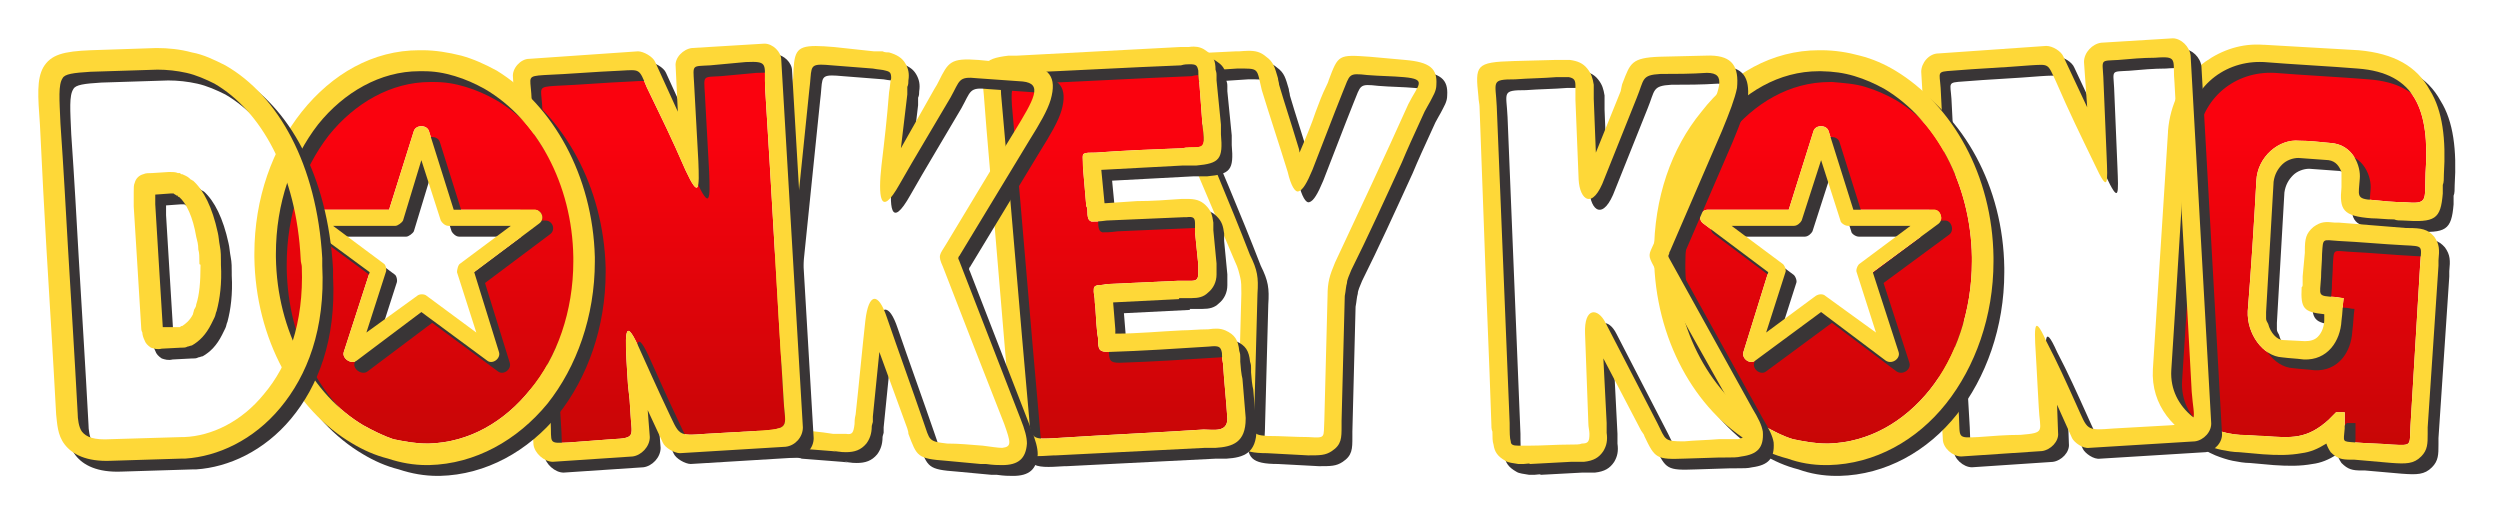 <?xml version="1.0" encoding="UTF-8" standalone="no"?>
<svg xmlns:rdf="http://www.w3.org/1999/02/22-rdf-syntax-ns#" xmlns="http://www.w3.org/2000/svg" height="191.109" width="925.395" version="1.1" xmlns:cc="http://creativecommons.org/ns#" xmlns:xlink="http://www.w3.org/1999/xlink" xmlns:dc="http://purl.org/dc/elements/1.1/">
 <defs>
  <linearGradient id="m">
   <stop stop-color="#fa020e" offset="0"/>
   <stop stop-color="#c60606" offset="1"/>
  </linearGradient>
  <linearGradient id="a" y2="828.568" xlink:href="#m" gradientUnits="userSpaceOnUse" x2="620.073" gradientTransform="matrix(4.478 0 0 4.478 -2326.77 -3542.61)" y1="802.304" x1="620.073"/>
  <filter id="l">
   <feGaussianBlur stdDeviation="2.622"/>
  </filter>
  <filter id="k">
   <feGaussianBlur stdDeviation="2.622"/>
  </filter>
  <filter id="j">
   <feGaussianBlur stdDeviation="2.622"/>
  </filter>
  <filter id="i">
   <feGaussianBlur stdDeviation="2.622"/>
  </filter>
  <filter id="h">
   <feGaussianBlur stdDeviation="2.622"/>
  </filter>
  <filter id="g">
   <feGaussianBlur stdDeviation="2.622"/>
  </filter>
  <filter id="f">
   <feGaussianBlur stdDeviation="2.622"/>
  </filter>
  <filter id="e">
   <feGaussianBlur stdDeviation="2.622"/>
  </filter>
  <filter id="d">
   <feGaussianBlur stdDeviation="2.622"/>
  </filter>
  <filter id="c">
   <feGaussianBlur stdDeviation="2.622"/>
  </filter>
 </defs>
 <g fill-rule="evenodd">
  <path d="m809.288 49.307c0.795-16.751 13.962-27.122 28.718-26.325 9.567 0.798 25.124 1.594 34.697 2.393 21.536 1.594 26.72 15.557 25.13 38.688-0.403 10.37 1.192 11.564-7.977 10.77-3.991 0-7.58-0.4-11.571-0.798-6.382-0.398-5.184-1.597-4.781-7.977 0.398-4.389-2.396-12.764-11.168-13.165-3.986-0.398-7.58-0.798-11.168-0.798-7.58-0.796-15.557 5.986-15.955 14.761-0.795 14.756-1.993 33.499-3.191 48.26-0.398 8.375 5.581 16.75 12.764 17.15 3.191 0.398 4.786 0.398 7.977 0.796 8.772 0.398 13.559-6.781 13.962-14.358 0.398-2.793 0.398-5.583 0.795-8.375-1.198 0-2.396-0.4-3.191-0.4-6.779-0.398-5.581-0.398-5.184-7.179 0-2.791 0.398-5.981 0.398-8.773 0.398-5.983 0-5.185 5.984-4.785 8.375 0.4 16.352 1.196 24.329 1.597 7.574 0.396 6.376 0 5.979 7.179-1.198 19.939-2.39 39.882-3.588 59.823-0.398 7.181 0.801 7.181-6.779 6.783-4.389-0.4-8.778-0.4-13.564-0.798-5.178-0.398-4.383 0-3.986-5.187v-5.983h-3.191c-0.8 0.798-1.993 1.995-2.788 2.793-7.977 7.179-13.564 6.779-23.932 5.983-2.793 0-5.581-0.4-8.778-0.4-12.764-0.796-26.322-9.571-25.522-23.93 1.987-30.31 3.588-57.833 5.581-87.744" fill="url(#a)"/>
  <path d="m462.691 94.374c-7.578-19.541-15.953-39.086-24.33-58.632-3.189-8.375-6.379-9.171 3.591-9.571 5.184 0 10.369-0.398 15.957-0.796 8.373 0 7.177-0.398 9.169 7.977 2.793 9.171 5.986 18.742 9.572 30.313 1.199 5.183 2.795 7.578 3.991 7.177 1.594-0.398 3.19-3.191 5.183-7.977 4.389-11.168 7.177-18.745 11.168-28.717 2.793-6.781 1.999-7.179 9.175-6.381 4.786 0.398 9.175 0.398 13.559 0.796 8.772 0.798 5.184 2.795 1.595 9.974-8.772 19.543-18.345 39.884-27.123 58.631-1.993 4.785-2.788 7.177-2.788 12.362-0.398 15.156-0.801 30.713-1.198 45.868-0.398 6.779 0.801 6.779-5.984 6.381-4.784 0-9.968-0.398-15.155-0.398-6.381-0.4-4.785-1.596-4.785-8.378 0.4-14.754 0.798-29.512 1.196-44.271 0.4-5.983 0-8.773-2.792-14.358" fill="url(#a)"/>
  <path d="m465.875 22.812c-0.941 0.019-1.96 0.087-3.156 0.188h-1.219l-15.938 0.781c-9.972 0.398-13.156 1.604-13.156 8.781 0.398 1.997 1.179 3.578 2.375 5.969 0.398 1.196 1.196 2.397 1.594 3.594v0.406l24.75 58.25c1.196 2.395 1.571 4.372 1.969 5.969 0.398 1.596 0.406 3.179 0.406 5.969l-1.188 44.282c0 1.196-0.008 2.017-0.406 2.812v2.375c-0.4 7.179 1.187 9.562 11.156 9.562l15.156 0.812c4.389 0 6.391 0.002 8.781-1.594 3.594-2.39 3.594-4.801 3.594-9.188v-1.969l1.188-46.281c0.397-1.992 0.415-3.585 0.812-4.781 0-1.198 0.799-2.787 1.594-4.781 5.984-11.966 12.368-25.943 18.75-39.906 1.993-4.784 3.986-9.149 8.375-18.719 0.795-1.597 1.603-2.795 2-3.594 1.198-2.394 2.375-4.014 2.375-6.406 0.398-5.983-2.387-8.358-11.562-9.156l-13.155-1.187c-11.566-0.798-11.568-0.824-15.156 8.75 0 0-0.018 0.404-0.812 2-1.595 3.189-2.771 6.401-3.969 9.594-1.595 4.785-3.606 9.569-6 15.156 0-0.798-0.383-2.022-0.781-3.219-2.394-7.977-4.792-15.158-6.781-21.938 0-0.798-0.406-1.577-0.406-2.375-1.199-3.986-1.58-5.972-4.375-7.969-2.091-1.796-3.99-2.244-6.812-2.188zm-3.969 6.562c8.373 0 7.164-0.407 9.156 7.969 2.793 9.171 6.008 18.742 9.594 30.312 1.199 5.183 2.772 7.588 3.969 7.188 1.594-0.398 3.195-3.182 5.188-7.969 4.389-11.168 7.196-18.747 11.188-28.719 2.793-6.781 1.979-7.173 9.156-6.375 4.786 0.398 9.179 0.383 13.562 0.781 8.772 0.798 5.182 2.789 1.594 9.969-8.772 19.543-18.347 39.878-27.125 58.625-1.993 4.785-2.781 7.19-2.781 12.375-0.398 15.156-0.79 30.72-1.188 45.875-0.398 6.779 0.785 6.773-6 6.375-4.784 0-9.969-0.406-15.156-0.406-6.381-0.4-4.781-1.593-4.781-8.375 0.4-14.754 0.789-29.522 1.188-44.281 0.4-5.983 0.011-8.759-2.781-14.344-7.577-19.541-15.935-39.079-24.312-58.625-3.189-8.375-6.407-9.194 3.562-9.594 5.184 0 10.381-0.383 15.969-0.781z" filter="url(#h)" fill="#393536"/>
  <path fill="#fed838" d="m461.875 18.812c-0.941 0.019-1.96 0.087-3.156 0.188h-1.219l-15.938 0.781c-9.971 0.398-13.156 1.605-13.156 8.781 0.398 1.997 1.18 3.578 2.375 5.969 0.398 1.196 1.196 2.397 1.594 3.594v0.406l24.75 58.25c1.196 2.395 1.571 4.372 1.969 5.969 0.398 1.596 0.406 3.179 0.406 5.969l-1.188 44.281c0 1.196-0.008 2.017-0.406 2.812v2.376c-0.4 7.179 1.187 9.562 11.156 9.562l15.157 0.812c4.389 0 6.391 0.003 8.781-1.593 3.594-2.391 3.594-4.801 3.594-9.188v-1.969l1.187-46.281c0.397-1.992 0.415-3.585 0.813-4.781 0-1.198 0.799-2.787 1.594-4.781 5.984-11.966 12.368-25.944 18.75-39.906 1.992-4.784 3.986-9.149 8.374-18.719 0.795-1.597 1.603-2.796 2-3.594 1.198-2.394 2.376-4.014 2.376-6.406 0.397-5.983-2.388-8.358-11.563-9.156l-13.156-1.188c-11.566-0.798-11.568-0.824-15.157 8.75 0 0-0.017 0.404-0.812 2-1.595 3.189-2.771 6.401-3.969 9.594-1.595 4.785-3.605 9.569-6 15.156 0-0.798-0.383-2.022-0.781-3.219-2.394-7.977-4.792-15.158-6.781-21.937 0-0.798-0.407-1.577-0.407-2.375-1.198-3.986-1.58-5.973-4.374-7.969-2.091-1.796-3.99-2.244-6.813-2.188zm-3.969 6.562c8.373 0 7.165-0.407 9.156 7.969 2.793 9.171 6.008 18.742 9.594 30.312 1.199 5.183 2.773 7.588 3.969 7.188 1.594-0.398 3.195-3.182 5.187-7.969 4.389-11.168 7.197-18.747 11.188-28.719 2.793-6.781 1.979-7.173 9.156-6.375 4.787 0.398 9.179 0.383 13.563 0.781 8.772 0.798 5.182 2.789 1.593 9.969-8.772 19.543-18.347 39.878-27.124 58.625-1.993 4.785-2.782 7.19-2.782 12.375-0.397 15.157-0.79 30.721-1.187 45.875-0.398 6.779 0.785 6.773-6 6.375-4.784 0-9.969-0.406-15.157-0.406-6.38-0.4-4.781-1.593-4.781-8.375 0.401-14.754 0.79-29.522 1.188-44.281 0.4-5.983 0.011-8.759-2.781-14.344-7.578-19.541-15.936-39.079-24.313-58.625-3.189-8.375-6.407-9.194 3.563-9.594 5.184 0 10.381-0.383 15.968-0.781z"/>
  <path d="m376.942 26.969c-6.384 0.398-6.782 0.398-6.384 7.977 3.591 39.887 6.782 79.769 10.37 119.653 0.4 8.375 1.996 7.977 9.576 7.577 18.345-1.196 36.692-1.992 55.037-3.188 3.593 0 8.776 1.196 8.776-3.986-0.4-6.784-1.196-13.562-1.597-20.344-0.398-1.995-0.398-3.19-0.398-3.989-0.398-2.395-1.196-2.793-4.785-2.395-12.364 0.798-24.73 1.599-37.092 1.997-3.591 0-3.989-0.801-3.989-4.789 0-0.796-0.399-1.992-0.399-3.188-0.4-3.591-0.4-7.179-0.798-10.37 0-1.996-0.4-3.193-0.4-3.989 0-1.594 0-1.994 1.598-2.392 0.398 0 1.594 0 3.189-0.398 8.776-0.4 17.551-0.801 26.324-1.201h4.787c1.994 0 2.792-0.398 2.792-2.792v-3.186c-0.4-3.991-0.798-7.98-1.196-11.968v-3.19c0-1.992-0.4-2.791-3.193-2.393h-1.196c-9.572 0.4-19.143 0.798-28.319 1.196-2.791 0.4-4.387 0.4-5.583 0.4-1.196-0.4-1.596-1.196-1.596-4.789 0-0.398-0.398-0.798-0.398-1.196-0.398-4.784-0.798-9.171-1.196-13.958 0-3.588-0.398-4.785 0.398-5.185 0.798-0.398 1.994-0.398 4.387-0.398 10.372-0.798 21.139-1.198 31.909-1.596 1.994-0.4 3.591-0.4 4.787-0.4 3.588 0 3.588-1.196 2.79-7.577-0.398-5.583-0.798-11.171-1.196-16.353-0.398-1.997-0.398-3.193-0.398-4.389-0.4-1.992-0.798-2.39-3.19-2.39-0.798 0-1.996 0-3.193 0.398-20.339 0.798-40.282 1.992-60.223 2.791" fill="url(#a)"/>
  <path d="m445.906 21.25c-0.611-0.006-1.24 0.057-1.938 0.156h-2-1.188l-60.25 3.188h-0.781-2.406c-9.974 1.198-10.355 3.186-9.156 14.75 1.196 16.352 2.772 32.295 3.969 48.25 1.994 23.932 4.008 47.474 6 71.406 1.196 14.354 3.572 14.359 15.938 13.562h0.812l55.031-2.781h1.594 2.406c6.378-0.398 11.156-2.008 11.156-10.781v-0.406c-0.4-4.387-0.789-9.161-1.188-14.344 0-0.4-0.414-0.79-0.812-6.375v-1.594c0-0.798 0.023-1.21-0.375-2.406-0.397-3.991-1.595-5.998-5.188-7.594-1.995-0.796-3.611-0.773-6.406-0.375h-0.375c-3.19 0-6.395 0.375-9.188 0.375-8.377 0.4-16.744 1.219-24.719 1.219v-1.594l-0.812-9.969 24.344-1.219c0.398-0.398 0 0.023 0-0.375h3.188 1.594c2.392 0 4.373-0.406 5.969-2 1.997-1.594 3.188-3.989 3.188-6.781v-2-2l-1.188-12.375v-1.969-0.812c-0.4-2.793-0.785-4.38-2.781-6.375-1.995-1.992-3.994-2.406-7.188-2.406h-0.781-0.812c-5.583 0.398-11.165 0.812-16.75 0.812l-11.562 0.781h-0.406l-1.188-12.344 29.906-1.594h0.406 1.594 3.188c8.773-0.8 9.984-2.391 9.188-11.562v-2.812-0.781l-1.625-16.375v-1.969c0-0.4 0.021-0.804-0.375-2 0-3.19-0.793-5.185-3.188-6.781-1.496-1.197-3.012-1.731-4.844-1.75zm-1.562 6.531c2.392 0 2.818 0.383 3.219 2.375 0 1.196-0.023 2.409 0.375 4.406 0.398 5.182 0.821 10.761 1.219 16.344 0.798 6.381 0.776 7.594-2.812 7.594-1.196 0-2.787-0.025-4.781 0.375-10.77 0.398-21.535 0.827-31.906 1.625-2.393 0-3.577-0.023-4.375 0.375-0.796 0.4-0.406 1.599-0.406 5.188 0.398 4.787 0.789 9.185 1.188 13.969 0 0.398 0.406 0.789 0.406 1.188 0 3.593 0.397 4.381 1.594 4.781 1.196 0 2.803 0.025 5.594-0.375 9.175-0.398 18.741-0.818 28.312-1.219h1.188c2.793-0.398 3.188 0.414 3.188 2.406v3.188c0.397 3.989 0.818 7.978 1.219 11.969v3.188c0 2.395-0.818 2.781-2.812 2.781h-4.781c-8.773 0.4-17.537 0.818-26.312 1.219-1.594 0.398-2.789 0.375-3.188 0.375-1.598 0.398-1.625 0.812-1.625 2.406 0 0.796 0.406 2.004 0.406 4 0.398 3.191 0.412 6.753 0.812 10.344 0 1.196 0.406 2.391 0.406 3.188 0 3.989 0.378 4.812 3.969 4.812 12.362-0.398 24.73-1.202 37.094-2 3.588-0.398 4.383-0.02 4.781 2.375 0 0.798 0.008 2.005 0.406 4 0.4 6.781 1.193 13.56 1.594 20.344 0 5.182-5.188 4-8.781 4-18.345 1.196-36.686 1.991-55.031 3.188-7.579 0.4-9.162 0.782-9.562-7.594-3.588-39.884-6.784-79.77-10.375-119.656-0.398-7.579-0.009-7.571 6.375-7.969 19.941-0.798 39.88-1.983 60.219-2.781 1.196-0.398 2.389-0.406 3.188-0.406z" filter="url(#g)" fill="#393536"/>
  <path fill="#fed838" d="m441.906 17.25c-0.61-0.006-1.24 0.057-1.937 0.156h-2-1.188l-60.25 3.188h-0.781-2.406c-9.974 1.198-10.355 3.186-9.156 14.75 1.196 16.352 2.772 32.295 3.968 48.25 1.994 23.932 4.008 47.474 6 71.406 1.197 14.354 3.572 14.359 15.938 13.562h0.812l55.032-2.781h1.593 2.407c6.378-0.398 11.156-2.008 11.156-10.781v-0.406c-0.4-4.387-0.79-9.161-1.188-14.344 0-0.4-0.414-0.79-0.812-6.375v-1.594c0-0.797 0.023-1.21-0.375-2.406-0.398-3.991-1.595-5.998-5.188-7.594-1.994-0.796-3.611-0.773-6.406-0.375h-0.375c-3.19 0-6.395 0.375-9.188 0.375-8.377 0.401-16.743 1.219-24.718 1.219v-1.594l-0.813-9.968 24.344-1.219c0.398-0.398 0 0.023 0-0.375h3.187 1.594c2.392 0 4.373-0.406 5.969-2 1.997-1.594 3.187-3.989 3.187-6.782v-2-2l-1.187-12.375v-1.969-0.813c-0.4-2.793-0.785-4.38-2.781-6.375-1.995-1.992-3.995-2.406-7.188-2.406h-0.781-0.813c-5.582 0.398-11.164 0.812-16.75 0.812l-11.562 0.781h-0.406l-1.188-12.344 29.906-1.594h0.407 1.593 3.188c8.773-0.8 9.984-2.391 9.188-11.562v-2.813-0.781l-1.626-16.375v-1.969c0-0.4 0.021-0.804-0.374-2 0-3.19-0.793-5.185-3.188-6.781-1.496-1.197-3.012-1.731-4.844-1.75zm-1.562 6.531c2.392 0 2.818 0.383 3.218 2.375 0 1.196-0.023 2.409 0.376 4.406 0.397 5.182 0.82 10.761 1.218 16.344 0.799 6.381 0.776 7.594-2.812 7.594-1.197 0-2.787-0.025-4.782 0.375-10.77 0.398-21.534 0.827-31.906 1.625-2.392 0-3.576-0.023-4.375 0.375-0.796 0.4-0.406 1.599-0.406 5.188 0.398 4.787 0.789 9.185 1.187 13.969 0 0.398 0.407 0.789 0.407 1.188 0 3.593 0.397 4.381 1.593 4.781 1.197 0 2.804 0.025 5.594-0.375 9.176-0.398 18.741-0.818 28.313-1.219h1.187c2.793-0.398 3.188 0.414 3.188 2.406v3.188c0.397 3.989 0.818 7.978 1.218 11.969v3.187c0 2.395-0.818 2.782-2.812 2.782h-4.781c-8.774 0.4-17.537 0.818-26.313 1.218-1.594 0.398-2.789 0.375-3.187 0.375-1.599 0.398-1.625 0.813-1.625 2.407 0 0.796 0.406 2.003 0.406 4 0.398 3.19 0.412 6.753 0.812 10.343 0 1.197 0.407 2.392 0.407 3.188 0 3.988 0.378 4.812 3.969 4.812 12.361-0.398 24.729-1.201 37.093-2 3.589-0.398 4.383-0.02 4.781 2.375 0 0.799 0.009 2.006 0.407 4 0.4 6.781 1.193 13.56 1.593 20.344 0 5.182-5.188 4-8.781 4-18.345 1.196-36.686 1.991-55.031 3.188-7.579 0.4-9.162 0.781-9.562-7.594-3.589-39.885-6.785-79.77-10.376-119.656-0.397-7.58-0.008-7.571 6.376-7.969 19.94-0.798 39.879-1.983 60.218-2.781 1.197-0.398 2.389-0.406 3.188-0.406z"/>
  <path d="m307.943 24.178c5.183 0.398 10.367 0.798 15.154 1.196 1.997 0.398 3.588 0.398 4.787 0.796 1.594 0.4 1.992 0.798 1.992 2.792-0.398 1.199-0.398 3.193-0.796 5.185-0.798 9.971-1.597 17.151-2.793 27.122-1.194 10.77-0.798 20.341 6.782 6.779 5.182-9.173 13.162-22.335 18.745-31.907 3.591-6.381 2.792-7.977 9.972-7.179 5.582 0.398 11.168 0.798 16.75 1.199 7.578 0.798 4.389 6.378-3.19 18.747-9.571 15.554-15.955 26.32-25.128 41.479-2.392 3.986-3.188 3.986-1.196 8.375 7.579 19.543 15.159 39.086 22.733 58.231 2.394 6.781 2.795 8.375-0.796 8.773-1.596 0-3.989-0.398-7.179-0.796-5.185-0.398-8.776-0.798-13.162-0.798-7.179-0.795-6.383-1.198-8.775-7.975-4.387-12.766-9.171-25.926-13.56-38.69-3.188-9.572-6.781-9.174-7.977 1.196-1.196 10.767-2.393 23.93-3.588 34.699-0.398 1.599-0.398 2.795-0.398 3.591-0.4 3.19-0.798 3.986-3.193 3.588h-4.785c-4.787-0.798-9.972-1.196-14.758-1.594-1.594 0-2.791 0-3.987-0.4-1.996 0-2.795-0.798-2.795-1.995 0-1.196 0.4-3.19 0.798-6.381 3.991-39.088 7.977-77.775 11.966-116.861 1.196-9.174-0.796-9.972 8.378-9.174" fill="url(#a)"/>
  <path d="m306.031 21.031c-7.812-0.014-8.114 2.538-8.438 11.938-0.4 1.199-0.406 2.804-0.406 4l-4.375 42.656c-2.795 24.727-5.21 49.053-8 73.781 0 1.196 0.023 1.992-0.375 3.188 0 1.995-0.403 3.216 0 4.812 0 2.79 1.17 4.37 3.562 5.969 1.194 1.196 2.816 1.602 4.812 2h1.969c3.188 0.398 1.204 0.406 2 0.406l15.156 1.188c6.779 0.798-1.993-0.398 1.594 0 1.596 0.4 2.795 0.406 3.594 0.406 3.193 0 5.57-0.795 7.562-3.188 1.196-1.596 2-3.614 2-6.406 0 0 0.01-0.397 0.406-1.594v-2l2.406-23.906 10.344 28.312c0.4 1.196 0.406 1.602 0.406 2 3.19 8.375 3.201 9.173 13.969 9.969l12.75 1.188h2c2.792 0.399 4.404 0.406 6 0.406 5.983 0 8.758-2.386 9.156-7.969 0-2.394-0.779-5.201-2.375-9.188l-22.749-58.625c-0.398-0.8-0.398-0.798 0-1.594 0.132-0.132 0.124-0.1 0.188-0.156-0.055 0.198 0.314-0.303 0-0.031 0.056-0.131 0.225-0.433 0.625-1.031l25.125-41.469c3.989-6.381 6.772-11.165 7.969-15.156 2.394-8.378-0.397-12.36-9.969-13.156l-16.75-1.594c-10.369-0.798-11.164 0.789-14.75 7.969-0.4 0.798-0.798 1.616-1.594 2.812l-12.375 21.906 2.375-19.938v-2.781c0.4-0.798 0.406-1.608 0.406-2.406 0.398-2.394 0.009-4.38-1.188-6.375-1.196-1.994-3.176-3.173-5.969-3.969-0.798 0-1.608-0.006-2.406-0.406h-3.187l-14.75-1.594c-2.692-0.224-4.916-0.372-6.719-0.375zm1.844 6.906c1.03-0.007 2.342 0.1 4.062 0.25 5.183 0.398 10.369 0.789 15.156 1.188 1.997 0.398 3.583 0.383 4.781 0.781 1.594 0.4 2 0.818 2 2.812-0.398 1.199-0.383 3.195-0.781 5.188-0.798 9.971-1.616 17.154-2.812 27.125-1.194 10.77-0.798 20.344 6.781 6.781 5.182-9.173 13.167-22.335 18.75-31.906 3.591-6.381 2.789-7.986 9.969-7.188 5.582 0.398 11.168 0.787 16.75 1.188 7.578 0.798 4.392 6.381-3.188 18.75-9.571 15.554-15.951 26.31-25.125 41.469-2.392 3.986-3.18 3.986-1.188 8.375 7.579 19.543 15.144 39.105 22.719 58.25 2.394 6.781 2.809 8.383-0.781 8.781-1.596 0-3.997-0.415-7.188-0.812-5.185-0.398-8.77-0.781-13.156-0.781-7.179-0.795-6.389-1.223-8.781-8-4.387-12.766-9.174-25.923-13.562-38.688-3.188-9.572-6.772-9.151-7.969 1.219-1.196 10.767-2.398 23.918-3.594 34.688-0.398 1.599-0.406 2.798-0.406 3.594-0.4 3.19-0.793 3.992-3.188 3.594h-4.781c-4.787-0.798-9.964-1.196-14.75-1.594-1.594 0-2.804-0.006-4-0.406-1.996 0-2.781-0.804-2.781-2 0-1.196 0.383-3.185 0.781-6.375 3.991-39.088 7.98-77.789 11.969-116.875 0.972-7.454-0.149-9.375 4.312-9.406z" filter="url(#c)" fill="#393536"/>
  <path fill="#fed838" d="m302.031 17.031c-7.812-0.014-8.114 2.539-8.437 11.938-0.401 1.198-0.406 2.804-0.406 4l-4.376 42.656c-2.795 24.727-5.209 49.053-8 73.781 0 1.197 0.024 1.992-0.374 3.188 0 1.994-0.403 3.216 0 4.812 0 2.79 1.169 4.37 3.562 5.969 1.194 1.196 2.816 1.602 4.812 2h1.969c3.188 0.398 1.204 0.406 2 0.406l15.157 1.188c6.778 0.798-1.994-0.398 1.593 0 1.596 0.4 2.796 0.406 3.594 0.406 3.193 0 5.57-0.795 7.563-3.187 1.196-1.597 2-3.614 2-6.407 0 0 0.01-0.397 0.406-1.593v-2l2.406-23.907 10.344 28.313c0.4 1.196 0.406 1.602 0.406 2 3.19 8.375 3.201 9.172 13.969 9.968l12.75 1.188h2c2.792 0.399 4.404 0.406 6 0.406 5.983 0 8.758-2.385 9.156-7.968 0-2.395-0.779-5.202-2.375-9.188l-22.75-58.625c-0.398-0.8-0.398-0.798 0-1.594 0.132-0.132 0.124-0.1 0.188-0.156-0.055 0.198 0.314-0.303 0-0.031 0.056-0.131 0.225-0.433 0.624-1.031l25.126-41.469c3.988-6.381 6.772-11.165 7.968-15.156 2.395-8.377-0.397-12.36-9.968-13.156l-16.75-1.594c-10.37-0.798-11.164 0.789-14.75 7.969-0.401 0.798-0.799 1.616-1.594 2.813l-12.375 21.906 2.375-19.938v-2.781c0.4-0.798 0.406-1.608 0.406-2.406 0.398-2.394 0.009-4.38-1.188-6.375-1.196-1.994-3.176-3.173-5.968-3.969-0.799 0-1.608-0.006-2.406-0.406h-3.188l-14.75-1.594c-2.692-0.224-4.916-0.372-6.719-0.375zm1.844 6.906c1.03-0.007 2.342 0.1 4.063 0.25 5.182 0.398 10.369 0.789 15.156 1.188 1.997 0.398 3.582 0.383 4.781 0.781 1.594 0.4 2 0.819 2 2.813-0.398 1.198-0.383 3.195-0.781 5.187-0.799 9.971-1.616 17.154-2.813 27.125-1.193 10.77-0.798 20.344 6.781 6.781 5.183-9.173 13.168-22.334 18.75-31.906 3.591-6.381 2.79-7.986 9.969-7.187 5.583 0.398 11.168 0.787 16.75 1.187 7.578 0.798 4.392 6.381-3.187 18.75-9.571 15.554-15.952 26.31-25.125 41.469-2.392 3.986-3.18 3.986-1.188 8.375 7.58 19.543 15.144 39.105 22.719 58.25 2.394 6.781 2.809 8.383-0.781 8.781-1.596 0-3.997-0.414-7.188-0.812-5.185-0.398-8.769-0.781-13.156-0.781-7.179-0.796-6.389-1.223-8.781-8-4.387-12.766-9.174-25.924-13.563-38.688-3.188-9.572-6.772-9.151-7.969 1.219-1.196 10.767-2.397 23.918-3.593 34.687-0.398 1.599-0.407 2.798-0.407 3.594-0.4 3.19-0.793 3.992-3.187 3.594h-4.781c-4.787-0.798-9.964-1.196-14.75-1.594-1.595 0-2.804-0.006-4-0.406-1.997 0-2.782-0.804-2.782-2s0.384-3.185 0.782-6.375c3.991-39.089 7.98-77.789 11.968-116.875 0.972-7.454-0.148-9.375 4.313-9.406z"/>
  <path d="m201.447 27.767c9.572-0.399 18.748-1.196 28.319-1.596 7.18-0.398 6.782-0.796 9.574 5.985 5.583 11.563 9.176 18.743 14.358 30.709 5.185 11.17 5.185 6.781 4.789-3.191l-1.596-29.114c-0.4-6.779-0.798-5.983 5.981-6.381 4.389-0.398 8.773-0.798 13.162-1.196 8.773-0.399 6.781 0.798 7.181 9.574 2.39 37.888 4.384 76.176 6.779 114.466 0.4 10.372 3.189 11.566-7.579 12.364-7.179 0.398-14.36 0.798-21.139 1.196-10.768 0.798-9.574 0.798-14.356-9.173-3.593-7.578-7.179-15.555-10.772-23.532-5.183-11.165-4.782-3.588-3.984 9.972 0.398 8.375 0.796 6.381 1.196 14.756 0.398 8.776 2.39 9.572-6.783 9.972-5.185 0.398-10.767 0.801-15.952 1.198-7.98 0.398-6.383 0.398-6.783-7.577-2.393-40.683-4.782-80.969-7.175-121.652-0.403-5.983-1.599-6.381 4.782-6.779" fill="url(#a)"/>
  <path d="m287.031 20.156c-0.202-0.002-0.426 0.006-0.625 0.031l-26.312 1.594c-3.193 0.4-6.398 3.591-6 6.781l0.812 16.781-8.375-18.375c-0.797-1.996-4.379-3.969-6.376-3.969l-40.281 2.781c-3.19 0-6.396 3.593-6 6.781l7.594 136c0.4 3.189 3.965 6.375 7.156 6.375l29.531-1.969c3.19-0.398 6.375-3.597 6.375-7.188l-0.781-9.969 5.562 11.969c0.8 1.992 4.385 3.969 6.375 3.969l39.094-2.375c3.588-0.398 6.406-3.599 6.406-7.188l-8-136c0-2.993-3.132-5.997-6.156-6.031zm-4.188 6.75c5.502 0.082 4.025 1.978 4.375 9.656 2.39 37.888 4.387 76.179 6.781 114.469 0.4 10.372 3.174 11.545-7.594 12.344-7.179 0.398-14.346 0.821-21.125 1.219-10.768 0.798-9.593 0.784-14.375-9.188-3.593-7.578-7.157-15.554-10.75-23.531-5.183-11.165-4.798-3.592-4 9.969 0.398 8.375 0.788 6.375 1.188 14.75 0.398 8.776 2.392 9.568-6.781 9.969-5.185 0.398-10.752 0.821-15.938 1.219-7.98 0.398-6.381 0.381-6.781-7.594-2.393-40.683-4.795-80.973-7.188-121.656-0.403-5.983-1.599-6.352 4.781-6.75 9.572-0.399 18.741-1.225 28.312-1.625 7.18-0.398 6.801-0.781 9.594 6 5.583 11.563 9.162 18.753 14.344 30.719 5.185 11.17 5.208 6.784 4.812-3.188l-1.594-29.125c-0.4-6.779-0.81-5.977 5.969-6.375 4.389-0.398 8.767-0.821 13.156-1.219 1.097-0.05 2.027-0.074 2.812-0.062z" filter="url(#e)" fill="#393536"/>
  <path fill="#fed838" d="m283.031 16.156c-0.201-0.002-0.425 0.006-0.625 0.031l-26.312 1.594c-3.193 0.4-6.398 3.591-6 6.781l0.812 16.781-8.375-18.375c-0.796-1.996-4.378-3.969-6.375-3.969l-40.281 2.781c-3.19 0-6.396 3.593-6 6.781l7.594 136c0.4 3.189 3.965 6.376 7.156 6.376l29.531-1.969c3.191-0.398 6.375-3.597 6.375-7.188l-0.781-9.969 5.562 11.969c0.8 1.993 4.385 3.969 6.376 3.969l39.093-2.375c3.589-0.398 6.407-3.599 6.407-7.187l-8-136c0-2.994-3.133-5.998-6.157-6.032zm-4.187 6.75c5.501 0.082 4.024 1.978 4.375 9.656 2.39 37.888 4.387 76.178 6.781 114.468 0.4 10.373 3.174 11.547-7.594 12.345-7.179 0.398-14.346 0.821-21.125 1.219-10.768 0.798-9.592 0.784-14.375-9.188-3.593-7.577-7.157-15.554-10.75-23.531-5.182-11.165-4.798-3.592-4 9.969 0.398 8.375 0.788 6.374 1.188 14.75 0.398 8.775 2.392 9.568-6.782 9.968-5.184 0.399-10.752 0.822-15.937 1.219-7.98 0.398-6.381 0.382-6.781-7.593-2.393-40.683-4.796-80.974-7.188-121.657-0.402-5.983-1.599-6.352 4.782-6.75 9.571-0.399 18.741-1.225 28.312-1.625 7.18-0.398 6.801-0.781 9.594 6 5.583 11.564 9.161 18.753 14.344 30.719 5.184 11.17 5.208 6.784 4.812-3.188l-1.594-29.125c-0.4-6.779-0.81-5.977 5.969-6.375 4.389-0.398 8.767-0.821 13.156-1.219 1.097-0.05 2.027-0.074 2.813-0.063z"/>
  <path d="m838.719 20.5c-7.576 0.152-14.724 3.176-20.656 8.062-6.382 5.585-10.768 13.966-11.563 23.938v0.406l-5.594 87.75c-0.795 13.56 7.988 23.118 19.156 27.906 1.993 0.796 4.382 1.602 6.375 2 1.993 0.398 4.382 0.812 6.375 0.812l8.781 0.781c5.587 0.399 9.986 0.391 14.375-0.406 3.191-0.398 5.965-1.568 9.156-3.562 0.398 1.196 0.799 1.991 1.594 3.188 2.39 2.392 4.005 2.781 7.594 2.781h1.188l13.562 1.188c5.581 0.4 8.368 0.418 11.156-2.375 2.396-2.392 2.406-4.784 2.406-8.375v-2.406l4-59.812v-2c0.392-3.991 0.394-5.987-1.594-8.781-2.396-2.791-4.813-3.188-9.594-3.188h-0.781l-24.75-2h-1.594c-3.587-0.398-5.174-0.396-7.967 1.594-2.793 2.395-3.188 4.397-3.188 8.781v0.781l-0.812 8.781v2.406c0 1.196 0.023 1.194-0.375 1.594-0.398 7.977 0.801 9.173 8.375 9.969v2c0 2.392-0.811 4.781-2.406 6.375-1.198 1.196-2.788 1.594-4.781 1.594l-7.968-0.406c-2.39 0-4.799-2.776-5.594-5.969-0.403-0.796-0.781-1.202-0.781-2v-2.406l2.781-48.25c0.398-2.788 1.592-4.778 3.188-6.375 1.595-1.596 4.002-2.406 6-2.406l11.156 0.812c2.788 0.399 3.981 2.379 4.781 4.375v1.219 0.781 2.406 1.188c-0.801 8.378 0.391 10.764 11.156 11.562 2.39 0 5.19 0.406 8.375 0.406 0.8 0.398 2.015 0.406 3.219 0.406 11.963 0.798 13.955-0.426 14.75-10v-3.188c0.403-0.796 0.406-2.374 0.406-3.969 0.795-12.767-0.432-23.546-5.219-31.125-4.786-8.776-13.151-13.552-26.312-14.75l-34.688-2h-0.406c-1.097-0.1-2.199-0.115-3.281-0.093zm1.906 6.438c0.458 0.003 0.914 0.006 1.375 0.031 9.567 0.798 25.146 1.608 34.719 2.406 21.536 1.594 26.715 15.556 25.125 38.688-0.403 10.37 1.17 11.575-8 10.781-3.991 0-7.571-0.415-11.562-0.812-6.382-0.398-5.184-1.588-4.781-7.969 0.398-4.389-2.384-12.756-11.156-13.156-3.986-0.398-7.599-0.812-11.188-0.812-7.58-0.796-15.54 5.974-15.938 14.75-0.795 14.756-1.99 33.52-3.188 48.281-0.398 8.375 5.568 16.756 12.75 17.156 3.191 0.398 4.778 0.383 7.969 0.781 8.772 0.398 13.566-6.767 13.969-14.344 0.398-2.793 0.415-5.583 0.812-8.375-1.198 0-2.393-0.406-3.188-0.406-6.779-0.398-5.585-0.407-5.188-7.188 0-2.791 0.375-5.989 0.375-8.781 0.398-5.983 0.016-5.182 6-4.781 8.375 0.4 16.335 1.193 24.312 1.594 7.574 0.396 6.397 0.008 6 7.188-1.198 19.939-2.396 39.871-3.594 59.812-0.398 7.181 0.799 7.179-6.781 6.781-4.389-0.4-8.776-0.383-13.562-0.781-5.178-0.398-4.397-0.001-4-5.188v-6h-3.188c-0.8 0.798-1.986 2.014-2.781 2.812-7.977 7.179-13.57 6.765-23.938 5.969-2.793 0-5.585-0.406-8.781-0.406-12.764-0.796-26.301-9.548-25.5-23.906 1.987-30.31 3.57-57.839 5.562-87.75 0.77-16.227 13.155-26.476 27.344-26.375z" filter="url(#l)" fill="#393536"/>
  <path fill="#fed838" d="m834.719 16.5c-7.576 0.152-14.725 3.176-20.657 8.062-6.381 5.585-10.767 13.966-11.562 23.938v0.406l-5.594 87.75c-0.795 13.561 7.988 23.118 19.156 27.906 1.993 0.797 4.383 1.602 6.376 2 1.992 0.399 4.382 0.813 6.374 0.813l8.782 0.781c5.587 0.4 9.986 0.392 14.375-0.406 3.191-0.398 5.965-1.568 9.156-3.562 0.398 1.196 0.799 1.991 1.594 3.187 2.39 2.392 4.005 2.781 7.593 2.781h1.188l13.562 1.188c5.582 0.4 8.369 0.418 11.157-2.375 2.396-2.392 2.406-4.785 2.406-8.375v-2.406l4-59.813v-2c0.392-3.991 0.394-5.987-1.594-8.781-2.396-2.791-4.813-3.188-9.593-3.188h-0.782l-24.75-2h-1.594c-3.588-0.398-5.175-0.396-7.968 1.594-2.794 2.395-3.188 4.397-3.188 8.781v0.781l-0.812 8.781v2.406c0 1.196 0.022 1.194-0.375 1.594-0.398 7.977 0.801 9.172 8.375 9.968v2c0 2.393-0.811 4.782-2.406 6.376-1.198 1.196-2.789 1.593-4.782 1.593l-7.968-0.406c-2.391 0-4.799-2.776-5.594-5.969-0.403-0.795-0.782-1.201-0.782-2v-2.406l2.782-48.25c0.397-2.788 1.592-4.778 3.187-6.375 1.596-1.596 4.002-2.406 6-2.406l11.157 0.812c2.787 0.4 3.98 2.379 4.781 4.375v1.219 0.781 2.406 1.188c-0.801 8.378 0.391 10.764 11.156 11.562 2.39 0 5.19 0.406 8.375 0.406 0.8 0.398 2.015 0.406 3.219 0.406 11.963 0.798 13.955-0.426 14.75-10v-3.188c0.403-0.796 0.406-2.374 0.406-3.969 0.795-12.767-0.432-23.546-5.219-31.125-4.786-8.776-13.151-13.552-26.312-14.75l-34.688-2h-0.406c-1.097-0.1-2.199-0.116-3.281-0.094zm1.906 6.438c0.458 0.003 0.914 0.006 1.375 0.031 9.567 0.798 25.146 1.608 34.719 2.406 21.536 1.594 26.715 15.556 25.125 38.688-0.403 10.37 1.169 11.575-8 10.781-3.992 0-7.571-0.415-11.563-0.813-6.382-0.398-5.184-1.588-4.781-7.969 0.398-4.389-2.384-12.756-11.156-13.156-3.986-0.398-7.599-0.812-11.188-0.812-7.58-0.796-15.54 5.974-15.937 14.75-0.795 14.756-1.99 33.52-3.188 48.281-0.397 8.375 5.568 16.756 12.75 17.156 3.191 0.398 4.778 0.384 7.969 0.781 8.772 0.399 13.566-6.766 13.969-14.343 0.397-2.793 0.415-5.583 0.812-8.375-1.198 0-2.392-0.406-3.187-0.406-6.78-0.399-5.585-0.407-5.188-7.188 0-2.791 0.375-5.989 0.375-8.781 0.398-5.983 0.016-5.182 6-4.781 8.375 0.4 16.335 1.194 24.313 1.594 7.574 0.396 6.397 0.009 6 7.188-1.198 19.939-2.396 39.871-3.594 59.812-0.398 7.182 0.799 7.18-6.781 6.781-4.389-0.4-8.776-0.383-13.563-0.781-5.178-0.397-4.397-0.001-4-5.187v-6h-3.187c-0.801 0.798-1.987 2.014-2.781 2.812-7.978 7.179-13.57 6.765-23.938 5.969-2.793 0-5.585-0.406-8.781-0.406-12.764-0.796-26.301-9.548-25.5-23.907 1.987-30.31 3.569-57.839 5.562-87.749 0.77-16.227 13.155-26.476 27.344-26.375z"/>
  <path d="m722.741 26.171c9.573-0.796 19.14-1.194 28.713-1.992 7.177-0.398 6.382-0.798 9.573 5.983 5.184 11.961 8.772 19.145 14.359 30.709 5.189 11.17 4.786 6.781 4.389-3.188l-1.198-29.119c-0.398-6.777-1.198-5.98 5.581-6.378 4.389-0.398 9.175-0.798 13.564-0.798 8.778-0.798 6.382 0.798 7.177 9.174 1.999 38.288 4.389 76.18 6.382 114.468 0.801 10.77 3.191 11.566-7.574 12.366-6.785 0.396-13.962 0.796-21.139 1.194-10.771 0.798-9.573 0.798-13.962-8.773-3.588-7.98-7.182-15.955-11.168-23.534-5.184-11.566-4.389-3.986-3.588 9.573 0.398 8.375 0.398 6.779 0.795 14.757 0.403 9.174 2.793 9.573-6.779 10.369-5.189 0-10.368 0.4-15.552 0.798-7.977 0.398-6.785 0.398-7.182-7.579-2.39-40.68-4.786-80.963-6.779-121.643-0.403-5.985-1.595-5.985 4.389-6.385" fill="url(#a)"/>
  <path d="m808.312 18.188c-0.202-0.002-0.394 0.006-0.594 0.031l-25.938 1.594c-3.197 0.398-6.375 3.566-6.375 7.156l1.188 16.75-8.78-18.719c-0.801-1.994-3.985-4-6.375-4l-39.875 2.781c-3.583 0-6.406 3.59-6.406 6.781l8 136c0 3.19 3.596 6.406 6.781 6.406l29.906-2c3.191-0.398 6.366-3.588 5.969-6.781l-0.375-10.375 5.562 12.375c0.795 1.598 4.01 3.994 6.406 3.594l39.062-2.406c3.191-0.403 6.397-3.601 6-7.188l-7.593-135.594c-0.373-3.364-3.538-6.372-6.562-6.406zm-3.781 7.031c5.433-0.115 3.679 2.015 4.375 9.344 1.999 38.288 4.382 76.181 6.375 114.469 0.801 10.77 3.203 11.575-7.562 12.375-6.785 0.396-13.979 0.789-21.156 1.188-10.771 0.798-9.58 0.79-13.969-8.781-3.588-7.98-7.17-15.952-11.156-23.531-5.184-11.566-4.394-3.997-3.594 9.562 0.398 8.375 0.415 6.804 0.812 14.781 0.403 9.174 2.792 9.548-6.781 10.344-5.189 0-10.379 0.415-15.562 0.812-7.977 0.398-6.79 0.384-7.188-7.594-2.39-40.68-4.788-80.945-6.781-121.625-0.403-5.985-1.578-6.006 4.406-6.406 9.573-0.796 19.146-1.17 28.719-1.969 7.177-0.398 6.372-0.813 9.562 5.969 5.184 11.961 8.757 19.155 14.344 30.719 5.189 11.17 4.804 6.782 4.406-3.188l-1.219-29.125c-0.398-6.777-1.186-5.977 5.594-6.375 4.389-0.398 9.174-0.812 13.562-0.812 1.097-0.1 2.036-0.14 2.812-0.156z" filter="url(#k)" fill="#393536"/>
  <path fill="#fed838" d="m804.312 14.188c-0.201-0.002-0.394 0.006-0.593 0.031l-25.938 1.594c-3.196 0.398-6.375 3.566-6.375 7.156l1.188 16.75-8.782-18.719c-0.8-1.994-3.984-4-6.374-4l-39.876 2.781c-3.582 0-6.406 3.59-6.406 6.781l8 136c0 3.191 3.596 6.407 6.782 6.407l29.906-2c3.191-0.398 6.366-3.588 5.968-6.781l-0.374-10.376 5.562 12.376c0.795 1.598 4.01 3.994 6.406 3.593l39.063-2.406c3.191-0.403 6.397-3.601 6-7.187l-7.594-135.594c-0.373-3.364-3.538-6.372-6.563-6.407zm-3.781 7.031c5.433-0.115 3.68 2.015 4.375 9.344 1.999 38.288 4.382 76.181 6.375 114.468 0.801 10.771 3.203 11.576-7.562 12.376-6.785 0.396-13.98 0.79-21.157 1.188-10.77 0.798-9.579 0.79-13.968-8.782-3.589-7.979-7.171-15.951-11.156-23.531-5.184-11.566-4.395-3.997-3.594 9.563 0.397 8.375 0.415 6.804 0.812 14.781 0.403 9.174 2.792 9.548-6.781 10.344-5.189 0-10.379 0.414-15.563 0.812-7.977 0.398-6.79 0.384-7.187-7.593-2.39-40.681-4.788-80.945-6.781-121.626-0.403-5.984-1.578-6.005 4.406-6.406 9.573-0.796 19.146-1.17 28.719-1.969 7.177-0.398 6.371-0.813 9.562 5.969 5.184 11.962 8.757 19.155 14.344 30.719 5.189 11.17 4.804 6.782 4.406-3.188l-1.219-29.125c-0.397-6.777-1.185-5.977 5.594-6.375 4.389-0.398 9.174-0.812 13.563-0.812 1.097-0.1 2.036-0.14 2.812-0.156z"/>
  <path d="m673.281 26.371c-14.757 0-27.923 7.777-37.491 19.743-9.976 12.366-15.955 29.115-15.955 47.862v1.196c0.398 27.523 13.962 51.052 32.704 62.222 3.588 1.992 7.182 3.986 11.168 5.183 3.986 0.801 7.977 1.596 12.361 1.596h0.801c14.757-0.398 27.918-7.975 37.496-19.943 9.567-11.964 15.552-29.114 15.552-47.461v-1.596c-0.398-27.123-13.564-51.053-32.307-62.218-3.588-1.995-7.177-3.593-11.168-4.789-3.986-1.196-7.79-1.581-12.361-1.794-0.528 0.006-0.494 0.007-0.801 0zm3.588 22.137 9.175 29.115h29.916c2.39 0 3.583 3.591 1.59 5.185l-24.329 17.946 9.573 29.517c0.801 2.392-2.39 4.785-4.781 3.188l-23.932-17.945-24.335 17.945c-1.993 1.597-5.184-0.796-4.389-3.188l9.175-29.517-23.926-17.946c-2.396-1.594-1.204-5.185 1.595-5.185h29.911l9.175-29.115c0.795-2.394 4.781-2.394 5.581 0" fill="url(#a)"/>
  <path d="m677.281 22.594c-17.153 0-32.698 8.788-43.469 22.75-11.168 13.56-17.562 31.886-17.562 52.625v1.219c0.403 30.311 15.174 56.634 36.312 69 3.986 2.393 8.37 4.366 13.156 5.562 4.389 1.594 9.182 2.406 13.969 2.406h0.375 0.812c17.153-0.4 32.698-9.19 43.469-22.75s17.562-32.286 17.562-52.625v-1.594c-0.398-30.311-15.174-56.267-36.312-69.031-3.991-2.39-8.37-4.364-13.156-5.562-4.389-1.196-9.16-2-14.344-2zm0.785 7.745c4.383 0.4 8.386 0.622 12.371 1.818 3.991 1.196 7.599 2.818 11.188 4.812 18.742 11.165 31.884 35.096 32.281 62.219v1.594c0 18.347-5.964 35.474-15.531 47.438-9.578 11.968-22.743 19.571-37.5 19.969h-0.812c-4.383 0-8.358-0.824-12.344-1.625-3.986-1.196-7.599-3.164-11.188-5.156-18.742-11.17-32.29-34.696-32.688-62.219v-1.219c0-18.747 5.962-35.478 15.938-47.844 9.567-11.966 22.743-19.761 37.5-19.761 0.469-0.019 0.382-0.025 0.785-0.025zm-0.004 20.38c-1.196 0-2.384 0.584-2.781 1.781l-9.156 29.125h-29.938c-2.799 0-3.99 3.593-1.594 5.188l23.938 17.938-9.188 29.531c-0.795 2.392 2.413 4.784 4.406 3.188l24.345-17.968 23.906 17.969c2.39 1.597 5.582-0.795 4.781-3.188l-9.562-29.532 24.343-17.938c1.993-1.594 0.797-5.188-1.594-5.188h-29.938l-9.155-29.125c-0.4-1.197-1.617-1.781-2.812-1.781zm0.031 12.562l7.157 22.344c0 0.798 1.589 1.969 2.781 1.969h23.156l-18.75 13.969c-0.795 0.4-1.585 2.391-1.188 3.188l7.156 22.344-18.719-13.562c-0.801-0.798-2.396-0.798-3.594 0l-18.343 13.563 7.156-22.344c0.397-0.796-0.393-2.787-1.188-3.188l-18.75-13.969h23.125c1.198 0 2.415-1.17 2.812-1.969z" filter="url(#j)" fill="#393536"/>
  <path d="m673.281 18.594c-17.153 0-32.698 8.788-43.469 22.75-11.168 13.56-17.562 31.886-17.562 52.625v1.219c0.403 30.311 15.174 56.634 36.312 69 3.986 2.393 8.37 4.366 13.156 5.562 4.389 1.594 9.182 2.406 13.969 2.406h0.375 0.812c17.153-0.4 32.698-9.19 43.469-22.75s17.562-32.286 17.562-52.625v-1.594c-0.398-30.311-15.174-56.267-36.312-69.031-3.991-2.39-8.37-4.364-13.156-5.562-4.389-1.196-9.16-2-14.344-2zm0.812 7.766c4.571 0.088 8.358 0.601 12.344 1.797 3.991 1.196 7.599 2.818 11.188 4.812 18.742 11.165 31.884 35.096 32.281 62.219v1.594c0 18.347-5.964 35.474-15.531 47.438-9.578 11.968-22.743 19.571-37.5 19.969h-0.812c-4.383 0-8.358-0.824-12.344-1.625-3.986-1.196-7.599-3.164-11.188-5.156-18.742-11.17-32.29-34.696-32.688-62.219v-1.219c0-18.747 5.962-35.478 15.938-47.844 9.567-11.966 22.743-19.766 37.5-19.766 0.499 0.002 0.409 0 0.812 0zm-0.031 20.359c-1.196 0-2.384 0.584-2.781 1.781l-9.156 29.125h-29.938c-2.799 0-3.99 3.593-1.594 5.188l23.938 17.938-9.188 29.531c-0.795 2.392 2.413 4.784 4.406 3.188l24.344-17.968 23.906 17.969c2.39 1.597 5.582-0.795 4.781-3.188l-9.562-29.532 24.343-17.938c1.993-1.594 0.797-5.188-1.594-5.188h-29.938l-9.155-29.125c-0.4-1.197-1.617-1.781-2.812-1.781zm0.031 12.562l7.156 22.344c0 0.798 1.589 1.969 2.781 1.969h23.156l-18.75 13.969c-0.795 0.4-1.585 2.391-1.188 3.188l7.156 22.344-18.719-13.562c-0.801-0.798-2.396-0.798-3.594 0l-18.343 13.563 7.156-22.344c0.397-0.796-0.393-2.787-1.188-3.188l-18.75-13.969h23.125c1.198 0 2.415-1.17 2.812-1.969z" fill="#fed838"/>
  <path d="m560.81 29.361c5.184-0.398 10.368-0.398 15.154-0.798h4.786c1.993 0.4 2.39 1.199 2.39 3.195v5.183c0.398 9.574 0.801 19.545 1.198 29.515 0.398 7.579 5.184 11.566 9.573-0.398 3.991-9.972 7.977-19.943 11.963-29.915 2.793-6.781 1.595-8.375 8.778-8.775 5.581 0 11.163 0 17.153-0.398 7.574 0 4.781 5.985-0.801 18.745-7.177 16.753-11.969 28.321-18.748 44.273-1.993 4.387-2.39 4.387 0 8.776 9.976 18.344 20.344 36.694 30.711 55.038 3.588 6.383 3.991 7.977 0.403 8.776h-7.182c-4.786 0.398-8.772 0.398-12.764 0.801-7.574 0-6.779-0.403-9.97-6.784-6.382-12.364-12.764-24.728-19.146-37.092-2.793-5.583-7.977-5.983-7.58 3.989 0.398 11.168 0.801 21.935 1.198 33.103 0 1.597 0.403 2.793 0.403 3.989 0 2.795-0.403 3.591-2.793 3.591-0.801 0.4-2.396 0.4-4.389 0.4-5.184 0-9.97 0.398-15.154 0.398h-3.991c-1.993 0-2.793-0.398-2.793-1.594-0.398-1.201-0.398-3.193-0.398-6.784-1.59-39.086-3.185-78.172-4.786-117.259-0.398-9.173-2.39-9.974 6.785-9.974" fill="url(#a)"/>
  <path d="m637.125 24.562c-0.546-0.009-1.12 0.006-1.719 0.031l-17.156 0.406c-10.368 0.4-10.769 2.383-13.562 9.562-0.397 0.798-0.384 1.593-0.781 3.188l-9.188 22.75-0.781-19.969v-2.781-2.406c-0.403-2.394-0.811-3.976-2.406-5.969-1.595-1.995-3.582-2.789-6.375-3.188h-2.812-2.781l-15.156 0.406c-14.353 0.4-14.354 1.593-13.156 13.156 0 1.199 0.406 2.796 0.406 3.594l1.594 43.469c0.795 24.33 1.986 49.053 2.781 73.781 0 1.196 0.009 2.391 0.406 3.188 0 1.994 0.003 3.585 0.406 4.781 0.397 2.791 1.582 4.406 4.375 6 1.192 0.798 2.788 0.787 4.781 1.188h2c3.583-0.4 1.611 0 2.406 0l15.156-0.812h1.562 3.219c3.594-0.4 5.561-1.577 7.156-3.969 1.192-1.992 1.616-3.991 1.219-6.781v-1.594-2l-1.219-23.938 13.969 26.719c0.8 1.196 1.188 1.6 1.188 2 3.991 8.375 4.385 8.773 15.156 8.375l12.781-0.406h2c2.788 0 4.373 0.023 5.969-0.375 5.984-0.798 8.366-3.205 7.969-9.188-0.397-2.39-1.578-4.79-3.969-8.781l-30.718-55.438c-0.403-0.796-0.403-0.795 0-1.594 0.099-0.399 0.1-0.531 0.062-0.531 0.085-0.155 0.143-0.255 0.344-0.656l19.125-44.281c2.793-6.781 4.799-11.953 5.594-15.938 0.75-7.854-1.652-11.861-9.844-12zm-1.312 6.406c7.574 0 4.769 5.99-0.812 18.75-7.177 16.753-11.971 28.329-18.75 44.281-1.993 4.387-2.39 4.361 0 8.75 9.976 18.344 20.351 36.718 30.719 55.062 3.588 6.383 3.995 7.952 0.406 8.75h-7.188c-4.786 0.398-8.759 0.41-12.75 0.812-7.574 0-6.778-0.4-9.969-6.781-6.382-12.364-12.774-24.73-19.156-37.094-2.793-5.583-7.991-5.972-7.594 4 0.398 11.168 0.821 21.926 1.219 33.094 0 1.597 0.406 2.804 0.406 4 0 2.795-0.422 3.594-2.812 3.594-0.801 0.4-2.382 0.375-4.375 0.375-5.184 0-9.972 0.406-15.156 0.406h-4c-1.993 0-2.781-0.398-2.781-1.594-0.398-1.201-0.406-3.191-0.406-6.781-1.59-39.086-3.18-78.163-4.781-117.25-0.398-9.173-2.394-9.969 6.781-9.969 5.184-0.398 10.37-0.412 15.156-0.812h4.781c1.993 0.4 2.406 1.191 2.406 3.188v5.188c0.398 9.574 0.79 19.562 1.188 29.531 0.398 7.579 5.174 11.558 9.562-0.406 3.991-9.972 7.983-19.934 11.969-29.906 2.793-6.781 1.599-8.382 8.781-8.781 5.581 0 11.166-0.008 17.156-0.406z" filter="url(#i)" fill="#393536"/>
  <path fill="#fed838" d="m633.125 20.562c-0.546-0.009-1.12 0.006-1.719 0.031l-17.156 0.406c-10.368 0.4-10.769 2.383-13.562 9.562-0.398 0.798-0.384 1.593-0.782 3.188l-9.187 22.75-0.781-19.969v-2.781-2.406c-0.404-2.394-0.811-3.977-2.407-5.969-1.595-1.995-3.581-2.789-6.375-3.188h-2.812-2.782l-15.156 0.406c-14.353 0.4-14.354 1.593-13.156 13.156 0 1.199 0.406 2.796 0.406 3.594l1.594 43.469c0.795 24.329 1.986 49.053 2.781 73.781 0 1.196 0.009 2.391 0.407 3.187 0 1.994 0.003 3.586 0.406 4.781 0.397 2.791 1.581 4.406 4.375 6 1.192 0.799 2.788 0.788 4.781 1.188h2c3.583-0.4 1.611 0 2.406 0l15.156-0.812h1.563 3.219c3.594-0.401 5.561-1.577 7.156-3.969 1.192-1.993 1.616-3.991 1.219-6.781v-1.594-2l-1.219-23.938 13.969 26.719c0.8 1.196 1.187 1.6 1.187 2 3.992 8.375 4.386 8.773 15.156 8.375l12.782-0.406h2c2.788 0 4.373 0.023 5.968-0.375 5.985-0.798 8.367-3.205 7.969-9.188-0.397-2.39-1.578-4.79-3.969-8.781l-30.718-55.438c-0.403-0.796-0.403-0.795 0-1.594 0.099-0.399 0.1-0.531 0.062-0.531 0.085-0.155 0.143-0.255 0.344-0.656l19.125-44.281c2.793-6.781 4.799-11.953 5.594-15.938 0.75-7.854-1.652-11.861-9.844-12zm-1.313 6.406c7.575 0 4.769 5.99-0.812 18.75-7.177 16.753-11.971 28.329-18.75 44.281-1.993 4.387-2.39 4.361 0 8.75 9.976 18.344 20.351 36.718 30.719 55.062 3.588 6.383 3.994 7.952 0.406 8.75h-7.187c-4.787 0.399-8.759 0.411-12.75 0.813-7.575 0-6.778-0.4-9.969-6.781-6.382-12.364-12.775-24.73-19.157-37.094-2.793-5.583-7.991-5.972-7.593 4 0.397 11.168 0.821 21.926 1.219 33.094 0 1.596 0.406 2.804 0.406 4 0 2.795-0.422 3.594-2.813 3.594-0.8 0.4-2.382 0.374-4.375 0.374-5.184 0-9.972 0.407-15.156 0.407h-4c-1.993 0-2.781-0.398-2.781-1.594-0.398-1.201-0.407-3.191-0.407-6.781-1.589-39.086-3.18-78.163-4.781-117.25-0.397-9.173-2.394-9.969 6.781-9.969 5.184-0.398 10.37-0.412 15.157-0.812h4.781c1.993 0.4 2.406 1.191 2.406 3.188v5.188c0.398 9.574 0.79 19.562 1.188 29.531 0.397 7.579 5.173 11.557 9.562-0.406 3.992-9.972 7.983-19.934 11.969-29.906 2.793-6.781 1.599-8.382 8.781-8.781 5.582 0 11.166-0.008 17.156-0.406z"/>
  <path d="m155.184 26.371c-14.36 0-27.918 7.777-37.492 19.743-9.573 12.366-15.554 29.115-15.554 47.862v1.196c0.398 27.523 13.56 51.052 32.307 62.222 3.586 1.992 7.575 3.986 11.163 5.183 3.991 0.801 7.98 1.596 12.366 1.596h0.4 0.398c14.758-0.398 27.918-7.975 37.49-19.943 9.974-11.964 15.955-29.114 15.955-47.461v-1.596c-0.398-27.123-13.56-51.053-32.705-62.218-3.586-1.995-7.177-3.593-11.165-4.789-3.989-1.196-7.712-1.836-11.966-1.794-0.667 0.031-0.712-0.026-1.197 0zm3.589 22.137 9.176 29.115h29.912c2.793 0 3.986 3.591 1.594 5.185l-23.932 17.946 9.176 29.517c0.798 2.392-2.395 4.785-4.389 3.188l-24.328-17.945-23.932 17.945c-1.992 1.597-5.583-0.796-4.785-3.188l9.569-29.517-24.33-17.946c-1.992-1.594-0.796-5.185 1.598-5.185h29.913l9.171-29.115c0.798-2.394 4.787-2.394 5.585 0" fill="url(#a)"/>
  <path d="m159.188 22.594c-17.153 0-32.299 8.788-43.469 22.75-10.77 13.56-17.562 31.886-17.562 52.625v1.219c0.4 30.311 15.173 56.634 36.312 69 3.989 2.393 8.369 4.366 13.156 5.562 4.785 1.594 9.557 2.406 14.344 2.406h0.406 0.406c17.153-0.4 32.712-9.19 43.875-22.75 10.77-13.56 17.531-32.286 17.531-52.625v-1.594c-0.798-30.311-15.542-56.267-36.281-69.031-4.387-2.39-8.767-4.364-13.156-5.562-4.785-1.196-9.589-2-14.375-2h-0.406zm1.188 7.766c4.254-0.042 7.98 0.601 11.969 1.797 3.989 1.196 7.57 2.818 11.156 4.812 19.145 11.165 32.321 35.096 32.719 62.219v1.594c0 18.347-5.995 35.474-15.969 47.438-9.572 11.968-22.71 19.571-37.469 19.969h-0.406-0.406c-4.387 0-8.384-0.824-12.375-1.625-3.588-1.196-7.57-3.164-11.156-5.156-18.747-11.17-31.914-34.696-32.312-62.219v-1.219c0-18.747 5.989-35.478 15.562-47.844 9.574-11.966 23.14-19.766 37.5-19.766 0.978 0.032 0.58 0 1.188 0zm-0.406 20.359c-1.197 0-2.382 0.584-2.781 1.781l-9.156 29.125h-29.938c-2.394 0-3.586 3.593-1.594 5.188l24.343 17.938-9.594 29.531c-0.798 2.392 2.82 4.784 4.812 3.188l23.907-17.968 24.343 17.969c1.994 1.597 5.173-0.795 4.375-3.188l-9.156-29.532 23.938-17.938c2.392-1.594 1.199-5.188-1.594-5.188h-29.938l-9.156-29.125c-0.399-1.197-1.616-1.781-2.812-1.781zm0 12.562 7.188 22.344c0.4 0.798 1.585 1.969 2.781 1.969h23.156l-18.75 13.969c-0.796 0.4-1.188 2.391-1.188 3.188l7.156 22.344-18.344-13.562c-0.796-0.798-2.793-0.798-3.594 0l-18.75 13.562 7.188-22.344c0.398-0.796 0.019-2.787-0.781-3.188l-18.75-13.969h23.125c0.798 0 2.385-1.17 2.781-1.969z" filter="url(#d)" fill="#393536"/>
  <path d="m155.188 18.594c-17.153 0-32.299 8.788-43.469 22.75-10.77 13.56-17.562 31.886-17.562 52.625v1.219c0.4 30.311 15.173 56.634 36.312 69 3.989 2.393 8.369 4.366 13.156 5.562 4.785 1.594 9.557 2.406 14.344 2.406h0.406 0.406c17.153-0.4 32.712-9.19 43.875-22.75 10.77-13.56 17.531-32.286 17.531-52.625v-1.594c-0.798-30.311-15.542-56.267-36.281-69.031-4.387-2.39-8.767-4.364-13.156-5.562-4.785-1.196-9.589-2-14.375-2h-0.406zm1.188 7.766c4.342-0.042 7.98 0.601 11.969 1.797 3.989 1.196 7.57 2.818 11.156 4.812 19.145 11.165 32.321 35.096 32.719 62.219v1.594c0 18.347-5.995 35.474-15.969 47.438-9.572 11.968-22.71 19.571-37.469 19.969h-0.406-0.406c-4.387 0-8.384-0.824-12.375-1.625-3.588-1.196-7.57-3.164-11.156-5.156-18.747-11.17-31.914-34.696-32.312-62.219v-1.219c0-18.747 5.989-35.478 15.562-47.844 9.574-11.966 23.14-19.766 37.5-19.766 1.15 0.001 0.58 0 1.188 0zm-0.406 20.359c-1.197 0-2.382 0.584-2.781 1.781l-9.156 29.125h-29.938c-2.394 0-3.586 3.593-1.594 5.188l24.343 17.938-9.594 29.531c-0.798 2.392 2.82 4.784 4.812 3.188l23.907-17.968 24.343 17.969c1.994 1.597 5.173-0.795 4.375-3.188l-9.156-29.532 23.938-17.938c2.392-1.594 1.199-5.188-1.594-5.188h-29.938l-9.156-29.125c-0.399-1.197-1.616-1.781-2.812-1.781zm0 12.562 7.188 22.344c0.4 0.798 1.585 1.969 2.781 1.969h23.156l-18.75 13.969c-0.796 0.4-1.188 2.391-1.188 3.188l7.156 22.344-18.344-13.562c-0.796-0.798-2.793-0.798-3.594 0l-18.75 13.562 7.188-22.344c0.398-0.796 0.019-2.787-0.781-3.188l-18.75-13.969h23.125c0.798 0 2.385-1.17 2.781-1.969z" fill="#fed838"/>
  <path d="m23.167 28.963c-1.597 2.394-1.196 7.577-0.798 16.751 1.196 17.151 1.994 31.909 2.79 45.869 1.199 20.341 2.395 39.087 3.591 61.42 0 1.999 0.398 5.187 1.597 6.782 1.594 1.994 4.387 3.19 10.765 2.792l26.327-0.798h0.798c9.972-0.398 21.14-5.581 29.515-15.955 8.773-10.367 14.754-25.924 13.958-47.061 0-0.796-0.398-1.594-0.398-2.793-1.597-31.907-14.757-55.038-31.909-65.01-3.19-1.598-6.779-3.193-10.37-3.99-3.588-0.798-7.179-1.196-10.77-1.196l-24.728 0.798c-6.381 0.398-9.569 0.796-10.367 2.392zm26.32 42.279c0-1.597 0-2.795 0.4-3.591 0.4-1.594 1.599-2.79 3.193-3.188 0.798-0.4 1.995-0.4 3.193-0.4l6.379-0.398c1.199 0 2.394 0 3.193 0.398h0.794l0.403 0.4h0.398c0.798 0.398 1.994 0.796 2.79 1.594l0.398 0.398c0.4 0 0.4 0.4 0.801 0.4 3.986 3.588 7.179 9.969 9.173 19.143 0.4 1.594 0.4 3.193 0.798 5.185 0.398 1.994 0.398 3.989 0.398 5.585v0.798 0.4c0.4 6.779-0.398 12.76-1.594 17.149-0.398 0.796-0.398 1.596-0.8 2.392-0.4 0.798-0.796 1.597-1.194 2.392-1.996 3.991-4.389 6.381-7.181 7.977-0.4 0-1.196 0.398-1.594 0.398-0.798 0.4-1.196 0.4-1.994 0.4h-0.398l-7.179 0.398c-1.599 0.398-2.793 0-3.989-0.398-1.196-0.798-1.995-1.596-2.395-2.792-0.398-0.798-0.796-1.992-0.796-2.79-0.4-0.798-0.4-1.196-0.4-1.594l-1.596-25.928-1.199-19.146v-5.182" fill="url(#a)"/>
  <path d="m61.875 21.781-24.344 0.812c-9.969 0.4-14.741 1.586-17.531 6.375-2.394 4.384-2.017 10.386-1.219 21.156 0.798 17.151 1.61 31.884 2.406 45.844 1.201 20.339 2.396 39.104 3.594 61.438 0.398 3.19 0.393 7.563 3.188 11.156 2.791 3.587 7.985 6.4 17.156 6l26.312-0.812h1.188c11.966-0.798 25.124-6.786 35.094-18.75 9.971-11.964 16.758-29.093 15.562-52.625v-2.812c-1.997-34.7-16.33-60.209-35.875-71.375-3.989-1.994-7.988-3.985-12.375-4.781-4.389-1.196-8.765-1.625-13.156-1.625zm0.375 8c3.591 0 7.193 0.389 10.781 1.188 3.591 0.798 7.185 2.402 10.375 4 17.153 9.972 30.31 33.093 31.906 65 0 1.199 0.406 1.985 0.406 2.781 0.796 21.137-5.195 36.695-13.969 47.062-8.375 10.374-19.528 15.571-29.5 15.969h-0.812l-26.312 0.781c-6.379 0.398-9.187-0.787-10.781-2.781-1.198-1.594-1.594-4.782-1.594-6.781-1.196-22.333-2.395-41.065-3.594-61.406-0.796-13.96-1.585-28.724-2.781-45.875-0.398-9.174-0.815-14.356 0.781-16.75 0.798-1.596 3.994-2.008 10.375-2.406l24.719-0.781zm4.406 37.875-6.375 0.406c-1.198 0-2.389 0.006-3.188 0.406-1.594 0.398-2.818 1.594-3.219 3.188-0.4 0.796-0.375 1.997-0.375 3.594v5.188l1.188 19.125 1.594 25.938c0 0.398 0.006 0.795 0.406 1.594 0 0.798 0.383 1.983 0.781 2.781 0.4 1.196 1.21 2.014 2.406 2.812 1.196 0.398 2.401 0.773 4 0.375l7.156-0.375h0.406c0.798 0 1.202-0.006 2-0.406 0.398 0 1.193-0.406 1.594-0.406 2.792-1.596 5.191-3.978 7.188-7.969 0.398-0.796 0.787-1.608 1.188-2.406 0.402-0.796 0.384-1.579 0.781-2.375 1.196-4.389 1.994-10.377 1.594-17.156v-0.406-0.781c0-1.596 0.023-3.6-0.375-5.594-0.398-1.991-0.412-3.592-0.812-5.186-1.994-9.174-5.17-15.568-9.156-19.156-0.4 0-0.412-0.375-0.812-0.375l-0.406-0.406c-0.796-0.798-1.984-1.196-2.781-1.594h-0.406l-0.406-0.406h-0.781c-0.798-0.398-1.989-0.406-3.188-0.406zm0.406 7.969h0.781 0.406c0.4 0.4 0.789 0.414 1.188 0.812h0.406v0.406h0.406c2.792 2.39 5.179 7.573 6.375 14.75 0.4 1.598 0.781 2.789 0.781 4.781 0.398 1.196 0.406 2.785 0.406 4.781v0.406c0 0.4 0.406 0.406 0.406 0.406v0.406c0 5.98-0.397 10.753-1.594 14.344 0 0.798-0.415 1.204-0.812 2 0 0.4-0.375 1.193-0.375 1.594-1.199 2.393-2.804 3.577-4 4.375h-0.406l-0.406 0.406h-6.375l-1.594-25.906-1.188-19.562v-3.594l5.594-0.406z" filter="url(#f)" fill="#393536"/>
  <path fill="#fed838" d="m57.875 17.781l-24.344 0.813c-9.969 0.4-14.741 1.586-17.531 6.375-2.394 4.384-2.017 10.386-1.219 21.156 0.798 17.151 1.61 31.884 2.406 45.844 1.201 20.339 2.396 39.104 3.594 61.437 0.398 3.191 0.393 7.564 3.188 11.156 2.791 3.587 7.985 6.401 17.156 6l26.312-0.812h1.188c11.966-0.798 25.124-6.786 35.094-18.75 9.971-11.964 16.758-29.093 15.562-52.625v-2.812c-1.997-34.7-16.329-60.209-35.875-71.375-3.989-1.994-7.988-3.985-12.375-4.781-4.389-1.196-8.765-1.625-13.156-1.625zm0.375 8c3.591 0 7.193 0.389 10.781 1.188 3.591 0.798 7.185 2.402 10.375 4 17.153 9.972 30.31 33.093 31.906 65 0 1.198 0.407 1.985 0.407 2.781 0.796 21.137-5.196 36.695-13.969 47.062-8.375 10.374-19.528 15.571-29.5 15.969h-0.812l-26.312 0.781c-6.378 0.399-9.187-0.787-10.781-2.781-1.198-1.594-1.594-4.782-1.594-6.781-1.196-22.333-2.395-41.065-3.594-61.406-0.796-13.96-1.585-28.724-2.781-45.875-0.398-9.174-0.815-14.356 0.781-16.75 0.798-1.596 3.994-2.008 10.375-2.406l24.719-0.781zm4.406 37.875l-6.375 0.406c-1.198 0-2.389 0.006-3.187 0.406-1.594 0.398-2.818 1.594-3.219 3.187-0.4 0.796-0.375 1.997-0.375 3.594v5.188l1.188 19.125 1.594 25.938c0 0.398 0.006 0.795 0.406 1.594 0 0.798 0.383 1.983 0.781 2.781 0.4 1.196 1.21 2.014 2.406 2.813 1.196 0.398 2.401 0.773 4 0.374l7.156-0.374h0.406c0.798 0 1.202-0.006 2-0.407 0.398 0 1.193-0.406 1.594-0.406 2.792-1.596 5.191-3.978 7.188-7.969 0.398-0.795 0.787-1.608 1.187-2.406 0.402-0.796 0.384-1.579 0.781-2.375 1.196-4.389 1.994-10.378 1.594-17.156v-0.406-0.781c0-1.596 0.023-3.6-0.375-5.594-0.398-1.992-0.412-3.593-0.812-5.188-1.994-9.174-5.17-15.568-9.156-19.156-0.4 0-0.412-0.375-0.812-0.375l-0.406-0.406c-0.796-0.798-1.984-1.196-2.781-1.594h-0.406l-0.406-0.406h-0.781c-0.798-0.398-1.989-0.406-3.188-0.406zm0.406 7.969h0.781 0.406c0.4 0.4 0.789 0.414 1.188 0.812h0.406v0.406h0.406c2.792 2.39 5.179 7.573 6.375 14.75 0.4 1.598 0.781 2.789 0.781 4.781 0.398 1.196 0.406 2.785 0.406 4.781v0.406c0 0.4 0.406 0.406 0.406 0.406v0.406c0 5.98-0.398 10.753-1.594 14.344 0 0.798-0.415 1.204-0.812 2 0 0.4-0.375 1.193-0.375 1.593-1.198 2.393-2.804 3.577-4 4.376h-0.406l-0.406 0.406h-6.375l-1.594-25.907-1.187-19.562v-3.594l5.594-0.406z"/>
 </g>
</svg>
